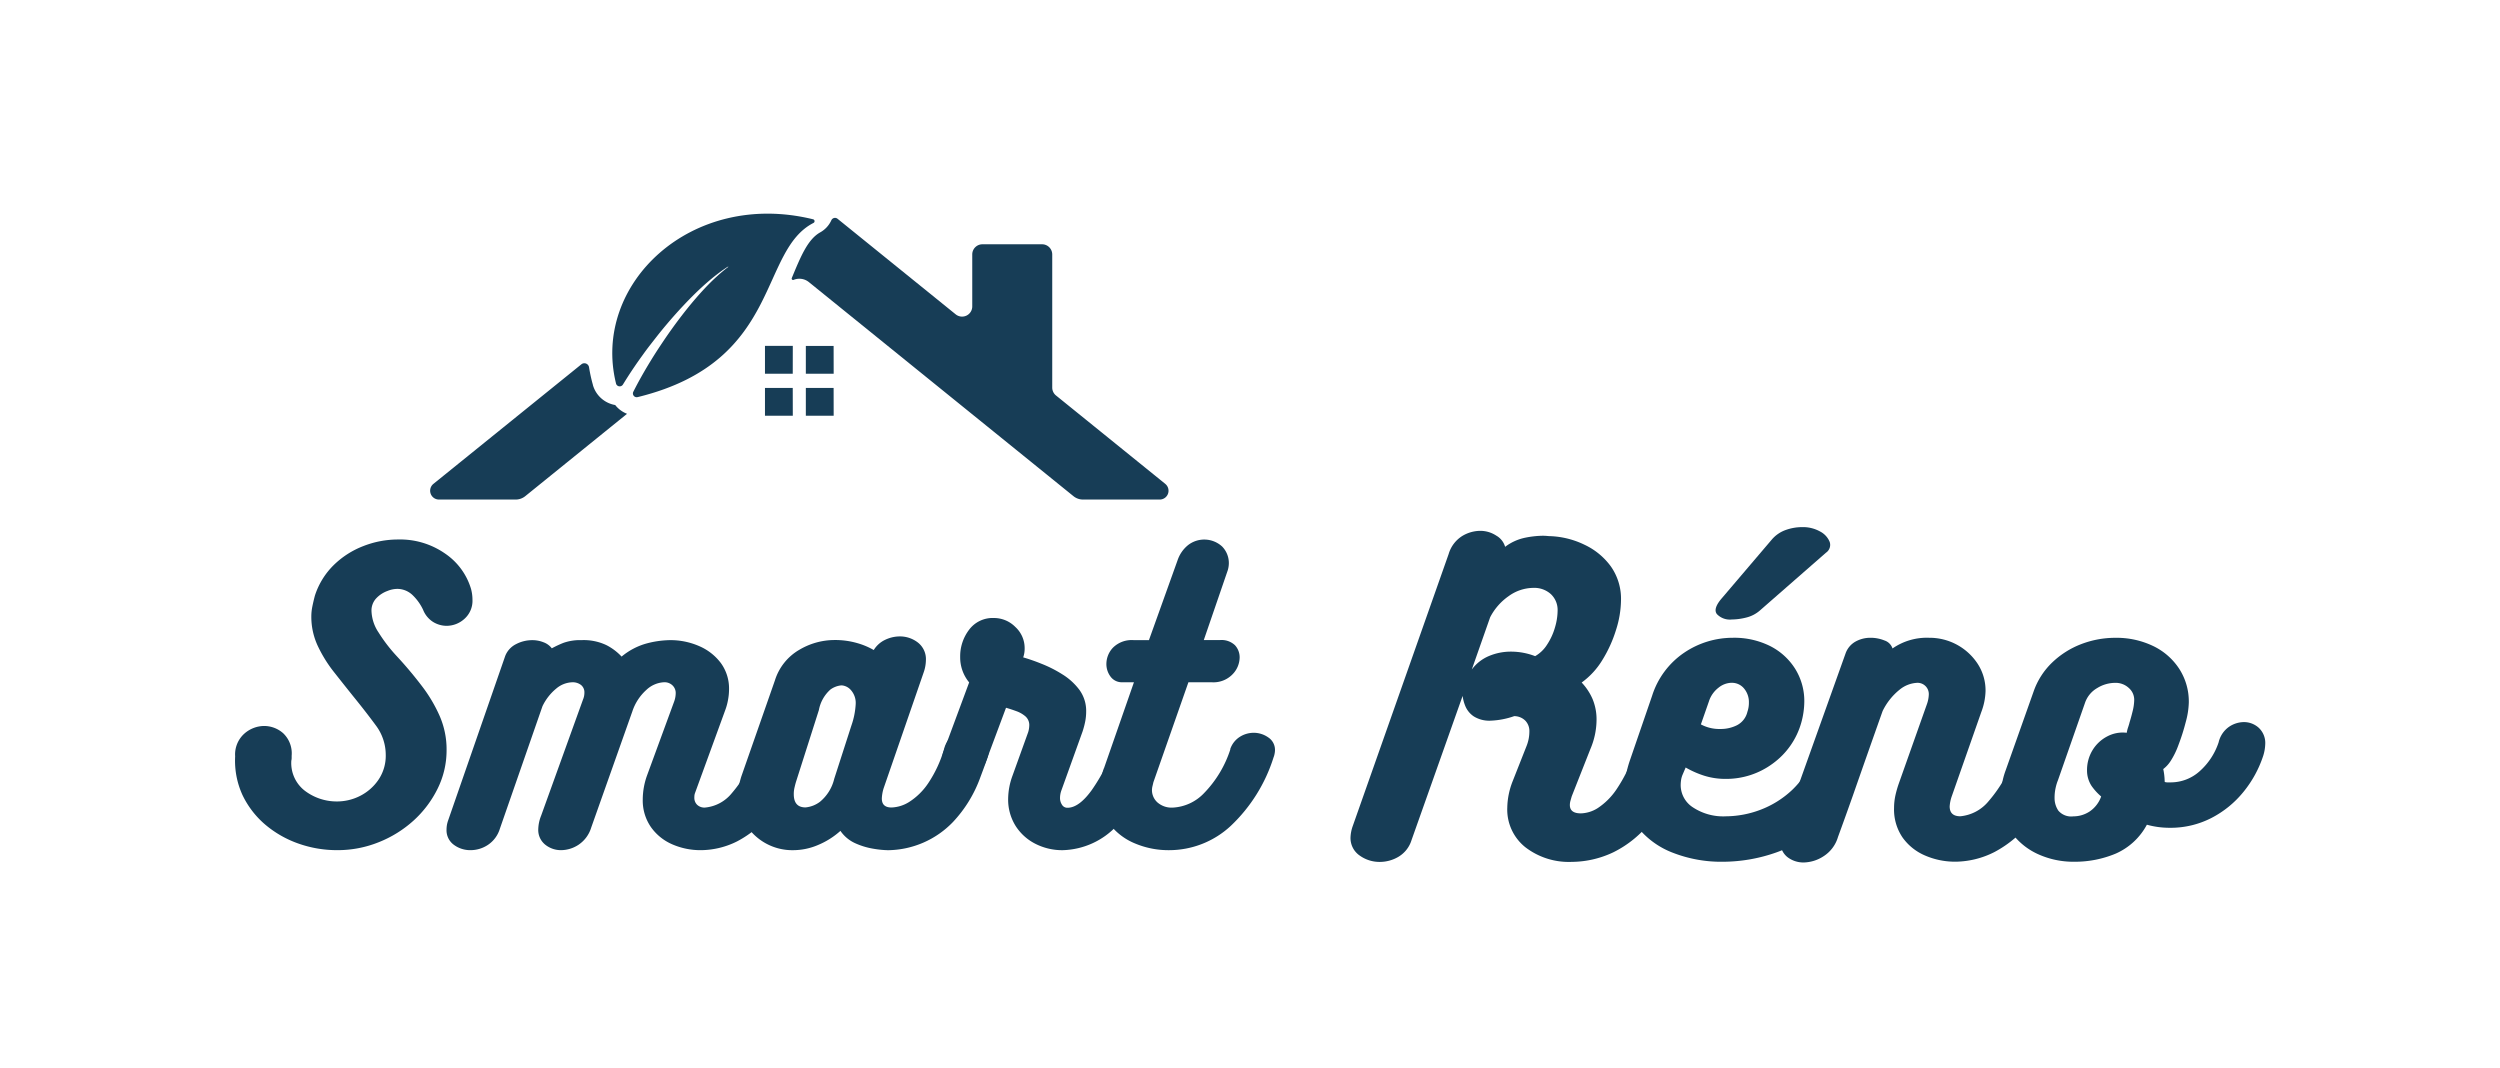 <svg xmlns="http://www.w3.org/2000/svg" xmlns:xlink="http://www.w3.org/1999/xlink" width="234" height="100" viewBox="0 0 234 100">
  <defs>
    <clipPath id="clip-path">
      <rect id="Rectangle_1890" data-name="Rectangle 1890" width="190.026" height="60.73" transform="translate(0)" fill="none"/>
    </clipPath>
    <clipPath id="clip-logo-smart-reno">
      <rect width="234" height="100"/>
    </clipPath>
  </defs>
  <g id="logo-smart-reno" clip-path="url(#clip-logo-smart-reno)">
    <g id="Groupe_3160" data-name="Groupe 3160" transform="translate(22 20)" clip-path="url(#clip-path)">
      <path id="Tracé_57" data-name="Tracé 57" d="M120.3,15.884v.008a.355.355,0,0,0,.648.1c.149-.242.3-.484.454-.724q.66-1.028,1.375-2.011.356-.5.725-.975t.747-.957q.756-.947,1.561-1.853t1.66-1.764c.572-.569,1.164-1.119,1.787-1.634.311-.256.628-.5.957-.739.183-.129.368-.256.558-.374a.02.02,0,1,1,.023.032q-.269.2-.524.416c-.307.256-.6.526-.893.8-.575.555-1.116,1.142-1.637,1.747s-1.02,1.228-1.5,1.862-.946,1.285-1.395,1.944q-.336.5-.661.993c-.216.336-.43.671-.636,1.011q-.625,1.017-1.191,2.06-.225.419-.437.839a.353.353,0,0,0,.385.506l.09-.02c6.9-1.707,9.674-5.262,11.441-8.68,1.666-3.224,2.44-6.319,4.949-7.607a.183.183,0,0,0-.04-.34C127.315-2.283,118.014,6.621,120.3,15.884" transform="translate(-84.642 0.001)" fill="#173d56"/>
      <path id="Tracé_58" data-name="Tracé 58" d="M130.85,26.238l-10.226-8.272a.952.952,0,0,1-.352-.739V4.767a.952.952,0,0,0-.951-.952h-5.583a.952.952,0,0,0-.952.952V9.632a.952.952,0,0,1-1.55.741L100.176,1.426a.375.375,0,0,0-.578.141h0A2.45,2.45,0,0,1,98.554,2.7c-1.161.647-1.823,2.249-2.66,4.276a.131.131,0,0,0,.173.17,1.412,1.412,0,0,1,1.426.208l24.769,20.04a1.418,1.418,0,0,0,.888.314h7.181a.825.825,0,0,0,.519-1.467m-51.46-7.357-.017-.022a2.632,2.632,0,0,1-2.094-1.871v-.017a14.3,14.3,0,0,1-.362-1.651.443.443,0,0,0-.715-.275L62.354,26.238a.826.826,0,0,0,.52,1.47h7.181a1.417,1.417,0,0,0,.888-.314l9.531-7.711a2.647,2.647,0,0,1-1.092-.8m20.427-1.625h-2.6v2.605h2.605Zm-3.825,0h-2.6v2.605h2.605Zm3.825-3.929h-2.6v2.6h2.605Zm-3.825,2.6h-2.6V13.325h2.605Z" transform="translate(-43.783 -0.95)" fill="#173d56"/>
      <path id="Tracé_59" data-name="Tracé 59" d="M381.275,121.528a2.993,2.993,0,0,1,1.03-1.625,2.393,2.393,0,0,1,1.4-.484,2.135,2.135,0,0,1,1.459.577,1.9,1.9,0,0,1,.643,1.5,2.311,2.311,0,0,1-.037.4,3.3,3.3,0,0,1-.1.429,17.677,17.677,0,0,1-2.809,5.605,10.094,10.094,0,0,1-3.588,2.967,9.191,9.191,0,0,1-3.888.893,6.673,6.673,0,0,1-4.341-1.374,4.512,4.512,0,0,1-1.688-3.7,7.049,7.049,0,0,1,.5-2.465l1.324-3.355a3.694,3.694,0,0,0,.245-1.318,1.4,1.4,0,0,0-.374-1,1.472,1.472,0,0,0-1.048-.429,7.5,7.5,0,0,1-2.184.423,2.743,2.743,0,0,1-1.606-.405,2.151,2.151,0,0,1-.785-.963,3.66,3.66,0,0,1-.251-.95l-4.783,13.5a2.76,2.76,0,0,1-1.191,1.539,3.423,3.423,0,0,1-1.766.5,3.186,3.186,0,0,1-1.913-.608,1.986,1.986,0,0,1-.84-1.711,3.549,3.549,0,0,1,.184-.969l9-25.528a2.978,2.978,0,0,1,1.27-1.688,3.306,3.306,0,0,1,1.656-.484,2.722,2.722,0,0,1,1.533.448,1.768,1.768,0,0,1,.828,1.048,4.652,4.652,0,0,1,1.87-.852,8.737,8.737,0,0,1,1.625-.184,4.259,4.259,0,0,1,.43.018,3.15,3.15,0,0,0,.325.019,8.025,8.025,0,0,1,3.189.809,6.412,6.412,0,0,1,2.465,2.035A5.262,5.262,0,0,1,380,107.33a9.391,9.391,0,0,1-.467,2.753,12.049,12.049,0,0,1-1.282,2.82,7.187,7.187,0,0,1-1.932,2.1,5.326,5.326,0,0,1,1.018,1.539,4.964,4.964,0,0,1,.374,2,7.037,7.037,0,0,1-.571,2.674l-1.747,4.428c-.05.169-.092.318-.129.448a1.509,1.509,0,0,0-.05.374c0,.524.344.784,1.036.784a3.111,3.111,0,0,0,1.582-.5,6.312,6.312,0,0,0,1.735-1.729,14.547,14.547,0,0,0,1.718-3.484m-15.251-7.751a3.841,3.841,0,0,1,1.606-1.264,5.238,5.238,0,0,1,2.073-.411,6.277,6.277,0,0,1,2.251.423,3.2,3.2,0,0,0,1.122-1.085,5.817,5.817,0,0,0,.73-1.588,5.657,5.657,0,0,0,.251-1.576,2.033,2.033,0,0,0-.625-1.552,2.307,2.307,0,0,0-1.656-.589,3.984,3.984,0,0,0-2.293.766,5.471,5.471,0,0,0-1.741,1.986Z" transform="translate(-250.275 -71.118)" fill="#173d56"/>
      <path id="Tracé_60" data-name="Tracé 60" d="M455.688,100.826a3.067,3.067,0,0,1,1.282-.877,4.541,4.541,0,0,1,1.539-.27,3.276,3.276,0,0,1,1.688.411,1.909,1.909,0,0,1,.893.969.876.876,0,0,1-.343,1.012l-6.175,5.4a3.048,3.048,0,0,1-1.306.675,5.644,5.644,0,0,1-1.337.178,1.68,1.68,0,0,1-1.39-.5q-.4-.5.466-1.5Zm4.07,20.1a2.085,2.085,0,0,1,.944-1.232,2.839,2.839,0,0,1,1.453-.411,2.406,2.406,0,0,1,1.442.448,1.469,1.469,0,0,1,.626,1.269,2.216,2.216,0,0,1-.141.749,13.578,13.578,0,0,1-3.287,5.427,12.72,12.72,0,0,1-4.642,2.931,15.112,15.112,0,0,1-5.034.893,12.48,12.48,0,0,1-4.7-.84,7.753,7.753,0,0,1-3.3-2.392,5.758,5.758,0,0,1-1.214-3.661,6.515,6.515,0,0,1,.122-1.245,10.534,10.534,0,0,1,.344-1.291l2.1-6.108a7.661,7.661,0,0,1,3.035-4.053,8.108,8.108,0,0,1,4.5-1.374,7.513,7.513,0,0,1,3.532.785,5.909,5.909,0,0,1,2.338,2.145,5.706,5.706,0,0,1,.84,3.066,7.586,7.586,0,0,1-.288,1.963,7.082,7.082,0,0,1-2.681,3.826,7.3,7.3,0,0,1-4.39,1.423,6.6,6.6,0,0,1-2.017-.3,8.722,8.722,0,0,1-1.729-.766l-.288.674a2.083,2.083,0,0,0-.141.5,3.443,3.443,0,0,0-.037.5,2.482,2.482,0,0,0,1.141,2.054,5.145,5.145,0,0,0,3.109.84,9.249,9.249,0,0,0,3.158-.589,8.941,8.941,0,0,0,3.017-1.87,8.673,8.673,0,0,0,2.177-3.361m-7.855-6.677a2,2,0,0,0-1.214.466,2.625,2.625,0,0,0-.893,1.282l-.749,2.146a3.665,3.665,0,0,0,1.851.43,3.375,3.375,0,0,0,1.533-.355,1.894,1.894,0,0,0,.969-1.251,2.524,2.524,0,0,0,.141-.859,1.986,1.986,0,0,0-.448-1.318,1.466,1.466,0,0,0-1.191-.539" transform="translate(-311.833 -70.34)" fill="#173d56"/>
      <path id="Tracé_61" data-name="Tracé 61" d="M513.469,145.543a2.239,2.239,0,0,1,.981-1.305,2.761,2.761,0,0,1,1.411-.411,2.511,2.511,0,0,1,1.465.448,1.489,1.489,0,0,1,.644,1.306,2.355,2.355,0,0,1-.178.822,19.042,19.042,0,0,1-2.858,5.537,10.547,10.547,0,0,1-3.483,2.978,8.213,8.213,0,0,1-3.661.907,7.049,7.049,0,0,1-2.82-.571,4.975,4.975,0,0,1-2.121-1.688,4.645,4.645,0,0,1-.8-2.772,5.606,5.606,0,0,1,.123-1.159,9.822,9.822,0,0,1,.344-1.191l2.606-7.358a2.935,2.935,0,0,0,.178-.893,1.052,1.052,0,0,0-1.11-1.11,2.81,2.81,0,0,0-1.625.643,5.82,5.82,0,0,0-1.588,2q-.608,1.711-1.343,3.8t-1.459,4.163q-.731,2.068-1.374,3.82a3.2,3.2,0,0,1-1.343,1.8,3.524,3.524,0,0,1-1.87.589,2.444,2.444,0,0,1-1.514-.5,1.765,1.765,0,0,1-.662-1.5,2.868,2.868,0,0,1,.141-.893l5.957-16.674a2.051,2.051,0,0,1,.932-1.11,2.839,2.839,0,0,1,1.39-.355,3.428,3.428,0,0,1,1.318.251,1.176,1.176,0,0,1,.754.749,5.628,5.628,0,0,1,3.428-1,5.386,5.386,0,0,1,4.55,2.446,4.577,4.577,0,0,1,.73,2.55,5.966,5.966,0,0,1-.4,1.963l-2.78,7.929a3.55,3.55,0,0,0-.178.893q0,.926,1,.926a3.894,3.894,0,0,0,2.643-1.411,13.034,13.034,0,0,0,2.569-4.623" transform="translate(-346.765 -95.17)" fill="#173d56"/>
      <path id="Tracé_62" data-name="Tracé 62" d="M576.866,148.363a.784.784,0,0,0,.251.037h.251a4.053,4.053,0,0,0,2.766-1.054,6.241,6.241,0,0,0,1.766-2.7,2.443,2.443,0,0,1,.963-1.441,2.51,2.51,0,0,1,1.39-.448,2.056,2.056,0,0,1,1.4.533,1.941,1.941,0,0,1,.608,1.539,4.054,4.054,0,0,1-.184,1.067,10.525,10.525,0,0,1-1.859,3.4,9.39,9.39,0,0,1-3.017,2.447,8.34,8.34,0,0,1-3.872.907,7.927,7.927,0,0,1-2.146-.288,6.072,6.072,0,0,1-2.906,2.7,9.883,9.883,0,0,1-3.912.766,7.973,7.973,0,0,1-3.375-.712,6.264,6.264,0,0,1-2.521-2.073,5.4,5.4,0,0,1-.963-3.213,7.409,7.409,0,0,1,.11-1.251,7.111,7.111,0,0,1,.355-1.324l2.606-7.352a6.9,6.9,0,0,1,1.747-2.728,8.117,8.117,0,0,1,2.716-1.718,8.885,8.885,0,0,1,3.214-.589,7.911,7.911,0,0,1,3.475.749,6,6,0,0,1,2.465,2.128,5.642,5.642,0,0,1,.913,3.195,7.561,7.561,0,0,1-.289,1.822,19.134,19.134,0,0,1-.674,2.122,7.41,7.41,0,0,1-.718,1.484,2.978,2.978,0,0,1-.711.785,5.877,5.877,0,0,1,.122.877c.012.25.019.361.019.338m-3.318-5.5q.177-.571.319-1.16a4.6,4.6,0,0,0,.141-1.054,1.467,1.467,0,0,0-.5-1.085,1.812,1.812,0,0,0-1.318-.484,3.215,3.215,0,0,0-1.643.484,2.552,2.552,0,0,0-1.141,1.373l-2.533,7.247a4.448,4.448,0,0,0-.22.718,4.288,4.288,0,0,0-.1.963,2.084,2.084,0,0,0,.355,1.177,1.578,1.578,0,0,0,1.4.533,2.779,2.779,0,0,0,1.533-.46,2.834,2.834,0,0,0,1.073-1.4,5.315,5.315,0,0,1-.894-.981,2.631,2.631,0,0,1-.429-1.447,3.574,3.574,0,0,1,.515-1.907,3.5,3.5,0,0,1,1.38-1.291,3.1,3.1,0,0,1,1.822-.337,3.162,3.162,0,0,1,.1-.43c.049-.142.1-.3.147-.466" transform="translate(-396.235 -95.169)" fill="#173d56"/>
      <path id="Tracé_63" data-name="Tracé 63" d="M15.25,103.6a7.366,7.366,0,0,1,4.422,1.324,6.1,6.1,0,0,1,2.416,3.3,3.923,3.923,0,0,1,.135,1.006,2.257,2.257,0,0,1-.755,1.8,2.488,2.488,0,0,1-1.662.65,2.421,2.421,0,0,1-1.276-.368,2.383,2.383,0,0,1-.932-1.141,4.666,4.666,0,0,0-1.006-1.39,2.085,2.085,0,0,0-1.343-.558,2.445,2.445,0,0,0-.975.191,2.722,2.722,0,0,0-1.054.687,1.664,1.664,0,0,0-.448,1.2,3.84,3.84,0,0,0,.668,2.011,14.7,14.7,0,0,0,1.607,2.11l.4.435q1.034,1.141,2.023,2.434a13.737,13.737,0,0,1,1.662,2.78,7.821,7.821,0,0,1,.668,3.231,8.071,8.071,0,0,1-.844,3.63,9.973,9.973,0,0,1-2.257,2.986,10.787,10.787,0,0,1-3.268,2.023,10.282,10.282,0,0,1-3.851.736,10.794,10.794,0,0,1-3.654-.619,9.838,9.838,0,0,1-3.1-1.772A8.365,8.365,0,0,1,.7,127.526,7.7,7.7,0,0,1,.01,123.9a2.617,2.617,0,0,1,.853-2.122,2.837,2.837,0,0,1,1.864-.724,2.7,2.7,0,0,1,1.772.674,2.594,2.594,0,0,1,.8,2.11v.214a1.152,1.152,0,0,1-.031.251,3.276,3.276,0,0,0,1.22,2.78,4.936,4.936,0,0,0,3.062,1.036,4.765,4.765,0,0,0,2.146-.515,4.581,4.581,0,0,0,1.723-1.508,4,4,0,0,0,.687-2.33,4.6,4.6,0,0,0-.938-2.78q-.938-1.274-2.11-2.716-.938-1.17-1.846-2.324a12.544,12.544,0,0,1-1.489-2.428,6.44,6.44,0,0,1-.583-2.716,4.754,4.754,0,0,1,.1-.95q.1-.49.233-.993a7.041,7.041,0,0,1,1.778-2.879,8.132,8.132,0,0,1,2.78-1.772,8.877,8.877,0,0,1,3.22-.608" transform="translate(0 -73.103)" fill="#173d56"/>
      <path id="Tracé_64" data-name="Tracé 64" d="M98.585,144.038a2.283,2.283,0,0,1,1.374.436,1.441,1.441,0,0,1,.6,1.239,2.185,2.185,0,0,1-.031.349,1.845,1.845,0,0,1-.1.355,17.2,17.2,0,0,1-2.7,5.274,9.79,9.79,0,0,1-3.25,2.747,7.639,7.639,0,0,1-3.366.822,6.594,6.594,0,0,1-2.716-.552,4.738,4.738,0,0,1-1.993-1.625,4.368,4.368,0,0,1-.754-2.581,6.689,6.689,0,0,1,.405-2.245l2.544-6.935a2.383,2.383,0,0,0,.135-.736.979.979,0,0,0-.307-.755,1.066,1.066,0,0,0-.766-.288,2.59,2.59,0,0,0-1.681.724,4.675,4.675,0,0,0-1.3,1.993l-3.857,10.891a2.963,2.963,0,0,1-1.171,1.594,3.013,3.013,0,0,1-1.643.515,2.346,2.346,0,0,1-1.489-.515,1.762,1.762,0,0,1-.65-1.459,3.618,3.618,0,0,1,.264-1.245l3.925-10.883a1.626,1.626,0,0,0,.129-.637.873.873,0,0,0-.319-.724,1.269,1.269,0,0,0-.816-.251,2.436,2.436,0,0,0-1.5.589,4.819,4.819,0,0,0-1.291,1.656l-3.986,11.462a2.78,2.78,0,0,1-1.11,1.507,2.934,2.934,0,0,1-1.637.5,2.568,2.568,0,0,1-1.558-.5,1.68,1.68,0,0,1-.687-1.441,2.559,2.559,0,0,1,.135-.8l5.361-15.447a2.092,2.092,0,0,1,1.018-1.1,3.258,3.258,0,0,1,1.5-.368,2.8,2.8,0,0,1,1.067.2,1.708,1.708,0,0,1,.772.564,9.691,9.691,0,0,1,1.1-.515,4.666,4.666,0,0,1,1.68-.251,4.936,4.936,0,0,1,2.342.473,5.151,5.151,0,0,1,1.411,1.067,6.243,6.243,0,0,1,2.374-1.239,8.964,8.964,0,0,1,2.116-.3,6.692,6.692,0,0,1,2.8.57,4.985,4.985,0,0,1,2.011,1.588,4.047,4.047,0,0,1,.755,2.465,5.3,5.3,0,0,1-.086.92,5.413,5.413,0,0,1-.251.957L90.545,149.9a1.117,1.117,0,0,0-.056.214,2.183,2.183,0,0,0-.012.251.9.9,0,0,0,.252.637.977.977,0,0,0,.755.27,3.654,3.654,0,0,0,2.482-1.324,12.24,12.24,0,0,0,2.409-4.341,2.091,2.091,0,0,1,.907-1.183,2.488,2.488,0,0,1,1.306-.386" transform="translate(-47.487 -95.685)" fill="#173d56"/>
      <path id="Tracé_65" data-name="Tracé 65" d="M181.534,143.127a2.022,2.022,0,0,1,1.291.436,1.566,1.566,0,0,1,.552,1.306,3.575,3.575,0,0,1-.233,1.11q-.234.669-.6,1.637a12.088,12.088,0,0,1-2.563,4.194,8.576,8.576,0,0,1-6.082,2.644,9.079,9.079,0,0,1-1.355-.135,6.785,6.785,0,0,1-1.711-.515,3.355,3.355,0,0,1-1.39-1.16,7.347,7.347,0,0,1-2.1,1.324,5.949,5.949,0,0,1-2.324.484,5.139,5.139,0,0,1-4.507-2.527,4.886,4.886,0,0,1-.687-2.533,4.074,4.074,0,0,1,.1-.92q.1-.453.233-.893l3.152-9.014a5.037,5.037,0,0,1,2.275-2.863,6.472,6.472,0,0,1,3.25-.92,7.439,7.439,0,0,1,2.226.3,6.715,6.715,0,0,1,1.5.637,2.514,2.514,0,0,1,1.067-.957,3.2,3.2,0,0,1,1.373-.319,2.737,2.737,0,0,1,1.688.57,1.97,1.97,0,0,1,.754,1.674,3.591,3.591,0,0,1-.2,1.1l-3.753,10.86a3.7,3.7,0,0,0-.172.969c0,.561.3.84.907.84a3.311,3.311,0,0,0,1.656-.521,6.089,6.089,0,0,0,1.76-1.723,11.438,11.438,0,0,0,1.509-3.25,2.433,2.433,0,0,1,.987-1.411,2.581,2.581,0,0,1,1.39-.436m-11.056-.332a7.2,7.2,0,0,0,.4-1.986,1.823,1.823,0,0,0-.436-1.318,1.264,1.264,0,0,0-.9-.454,2.085,2.085,0,0,0-1.024.386,3.4,3.4,0,0,0-1.085,1.926l-2.146,6.733q-.069.234-.135.521a2.62,2.62,0,0,0-.068.619q0,1.239,1.1,1.239a2.65,2.65,0,0,0,1.343-.521,3.98,3.98,0,0,0,1.343-2.158Z" transform="translate(-112.779 -94.875)" fill="#173d56"/>
      <path id="Tracé_66" data-name="Tracé 66" d="M240.971,140.558a1.76,1.76,0,0,1,.8-1.085,2.448,2.448,0,0,1,1.208-.319,2.657,2.657,0,0,1,1.489.454,1.39,1.39,0,0,1,.687,1.221,1.825,1.825,0,0,1-.1.539,16.892,16.892,0,0,1-3.839,6.586,7.186,7.186,0,0,1-5.108,2.324,5.513,5.513,0,0,1-2.551-.6,4.718,4.718,0,0,1-1.857-1.688,4.647,4.647,0,0,1-.687-2.533,6.432,6.432,0,0,1,.405-2.146l1.471-4.084a2.326,2.326,0,0,0,.1-.6,1.081,1.081,0,0,0-.355-.871,2.68,2.68,0,0,0-.852-.49q-.5-.184-.969-.319l-1.876,5.028a2.355,2.355,0,0,1-.963,1.208,2.539,2.539,0,0,1-1.349.4,2.023,2.023,0,0,1-1.257-.417,1.473,1.473,0,0,1-.552-1.257,3.077,3.077,0,0,1,.1-.736l2.447-6.6a3.663,3.663,0,0,1-.84-2.383,4.1,4.1,0,0,1,.834-2.544,2.75,2.75,0,0,1,2.318-1.1,2.813,2.813,0,0,1,2.011.84,2.681,2.681,0,0,1,.871,2.005,2.454,2.454,0,0,1-.135.84,17.863,17.863,0,0,1,1.688.589,11.521,11.521,0,0,1,1.956.987,5.758,5.758,0,0,1,1.612,1.459,3.338,3.338,0,0,1,.637,2.054,4.8,4.8,0,0,1-.086.893,7.655,7.655,0,0,1-.251.957l-1.975,5.495a2.109,2.109,0,0,0-.135.736,1.14,1.14,0,0,0,.184.625.581.581,0,0,0,.515.282q1.071,0,2.263-1.643a17.9,17.9,0,0,0,2.128-4.09" transform="translate(-158.65 -90.701)" fill="#173d56"/>
      <path id="Tracé_67" data-name="Tracé 67" d="M287.126,123.231a2.184,2.184,0,0,1,.92-1.171,2.434,2.434,0,0,1,1.257-.368,2.361,2.361,0,0,1,1.39.436,1.39,1.39,0,0,1,.625,1.208,1.7,1.7,0,0,1-.037.319,1.733,1.733,0,0,1-.1.349,14.991,14.991,0,0,1-4,6.4,8.48,8.48,0,0,1-5.783,2.275,8.056,8.056,0,0,1-3.2-.637,5.715,5.715,0,0,1-2.4-1.858,4.809,4.809,0,0,1-.9-2.931,7.067,7.067,0,0,1,.405-2.245v.031l2.814-8.076h-1.1a1.3,1.3,0,0,1-1.079-.515,1.952,1.952,0,0,1-.4-1.226,2.227,2.227,0,0,1,.619-1.5,2.482,2.482,0,0,1,1.963-.7h1.4l2.68-7.476a3.1,3.1,0,0,1,.957-1.4,2.471,2.471,0,0,1,3.22.116A2.219,2.219,0,0,1,287,105.84a2.409,2.409,0,0,1-.1.637l-2.245,6.537h1.509a1.818,1.818,0,0,1,1.411.484,1.671,1.671,0,0,1,.436,1.153,2.3,2.3,0,0,1-.674,1.576,2.482,2.482,0,0,1-1.938.736h-2.184l-3.276,9.352c-.025.11-.054.233-.086.368a1.528,1.528,0,0,0-.049.368,1.548,1.548,0,0,0,.515,1.16,2.011,2.011,0,0,0,1.429.484,4.342,4.342,0,0,0,2.931-1.355,10.47,10.47,0,0,0,2.465-4.108" transform="translate(-193.98 -73.103)" fill="#173d56"/>
    </g>
  </g>
</svg>
